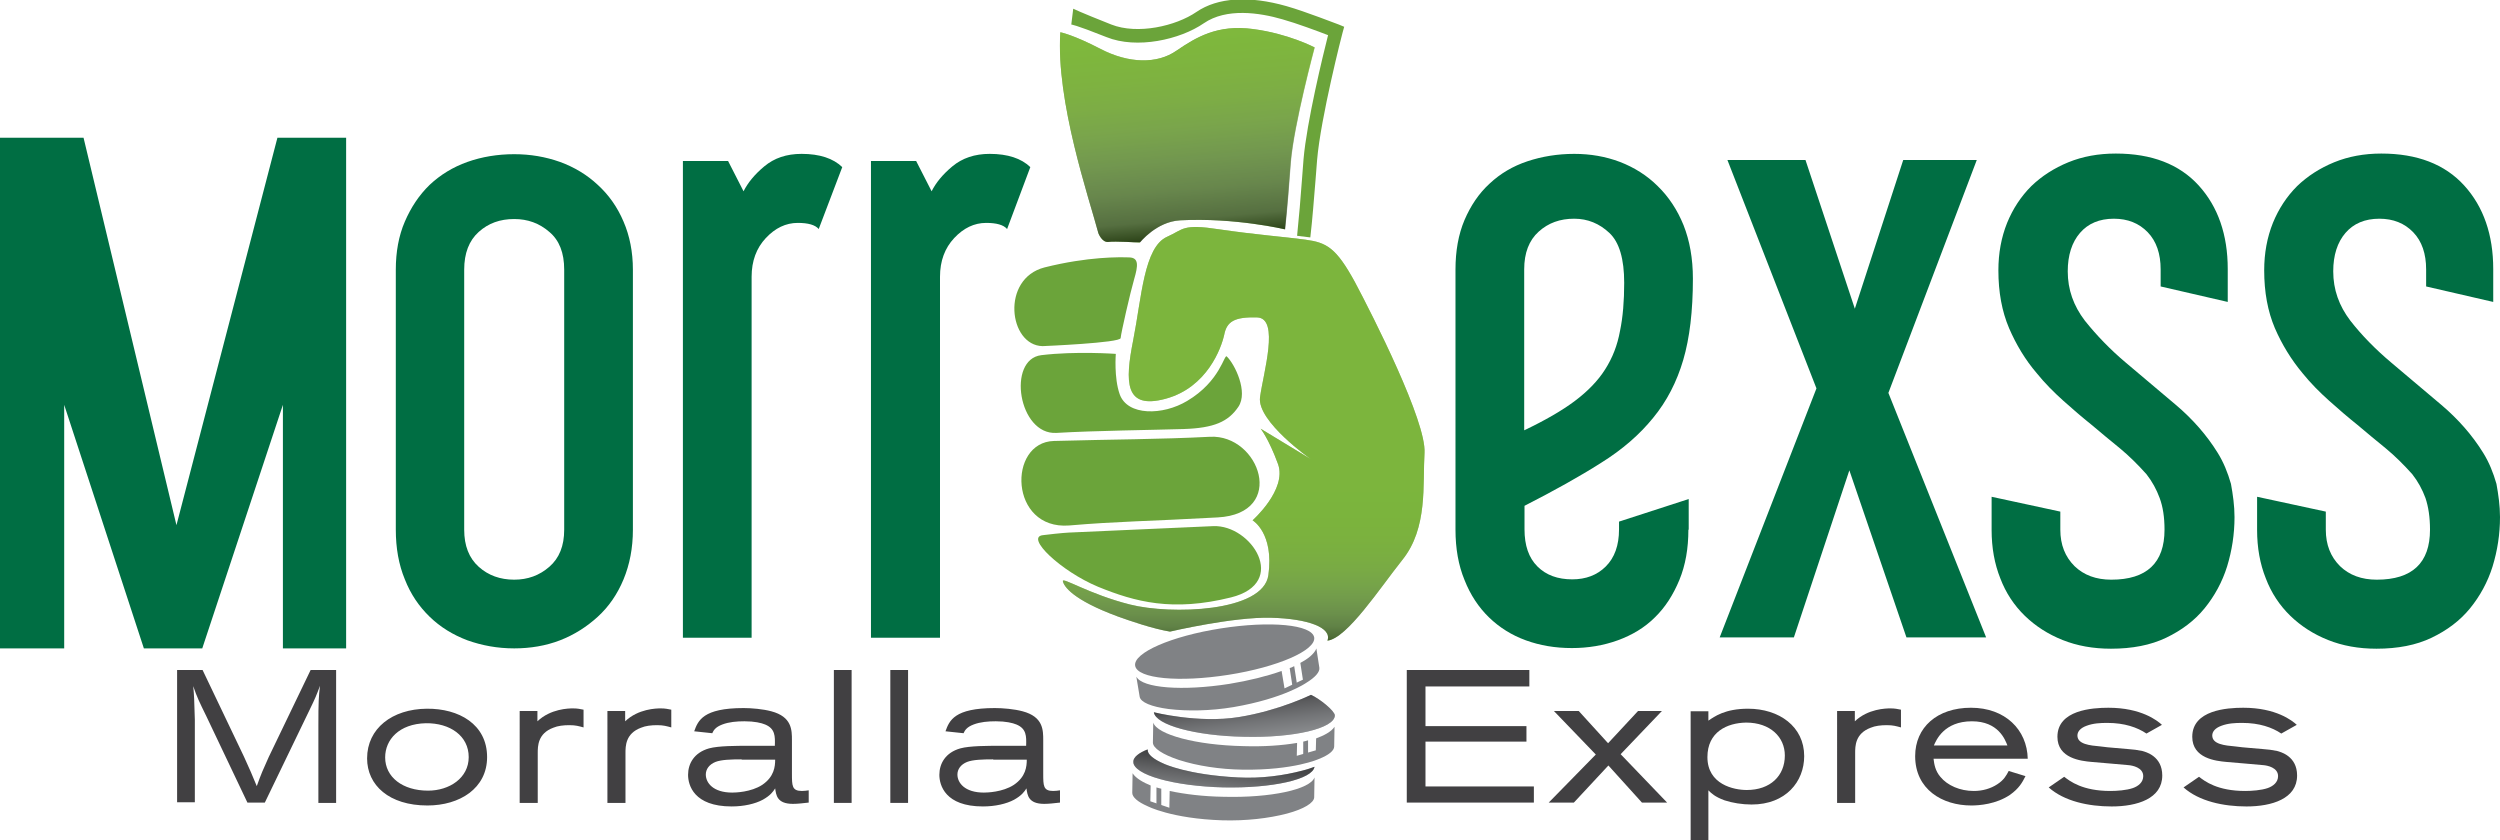 <?xml version="1.0" encoding="utf-8"?>
<!-- Generator: Adobe Illustrator 25.4.1, SVG Export Plug-In . SVG Version: 6.00 Build 0)  -->
<svg version="1.1" id="Capa_1" xmlns="http://www.w3.org/2000/svg" xmlns:xlink="http://www.w3.org/1999/xlink" x="0px" y="0px"
	 viewBox="0 0 775 260.3" style="enable-background:new 0 0 775 260.3;" xml:space="preserve">
<style type="text/css">
	.st0{clip-path:url(#SVGID_00000069395143477047434900000000620220954179083407_);fill:#006E43;}
	.st1{clip-path:url(#SVGID_00000069395143477047434900000000620220954179083407_);}
	.st2{clip-path:url(#SVGID_00000097478010965824625040000012511522452391571075_);fill:#006E43;}
	.st3{clip-path:url(#SVGID_00000097478010965824625040000012511522452391571075_);fill:#414042;}
	.st4{clip-path:url(#SVGID_00000097478010965824625040000012511522452391571075_);fill:#6BA43A;}
	.st5{filter:url(#Adobe_OpacityMaskFilter);}
	.st6{clip-path:url(#SVGID_00000097478010965824625040000012511522452391571075_);}
	.st7{enable-background:new    ;}
	.st8{clip-path:url(#SVGID_00000033336568599039238210000014528260850574786711_);}
	.st9{filter:url(#Adobe_OpacityMaskFilter_00000073705404527589552790000013568006646189294002_);}
	
		.st10{clip-path:url(#SVGID_00000083089250921326300230000010272825539777442481_);mask:url(#SVGID_00000010288305743742905930000010883890565642264228_);fill:url(#SVGID_00000090277926871794591240000005824272555156241320_);}
	.st11{opacity:0.5;clip-path:url(#SVGID_00000097478010965824625040000012511522452391571075_);}
	.st12{clip-path:url(#SVGID_00000010303731588166175590000002998857297315574413_);}
	
		.st13{clip-path:url(#SVGID_00000034086558816139125890000004243772891000734624_);fill:url(#SVGID_00000056407752832122680470000016720606822513880218_);}
	.st14{clip-path:url(#SVGID_00000097478010965824625040000012511522452391571075_);fill:#808285;}
	.st15{filter:url(#Adobe_OpacityMaskFilter_00000159448427799757193300000015173110805269866175_);}
	.st16{clip-path:url(#SVGID_00000127750629752879499710000003919757252779629498_);}
	.st17{filter:url(#Adobe_OpacityMaskFilter_00000158019922979326414770000015945134282266408085_);}
	
		.st18{clip-path:url(#SVGID_00000003105374608369215000000008177032555287648172_);mask:url(#SVGID_00000115510889508203860130000005444251525469172655_);fill:url(#SVGID_00000170979521773326352400000003006612331681715107_);}
	.st19{clip-path:url(#SVGID_00000088831702964404816880000004057786100009709488_);}
	
		.st20{clip-path:url(#SVGID_00000142875207767238575260000002059454798062193284_);fill:url(#SVGID_00000169557322908733687600000004857320852657522110_);}
	.st21{filter:url(#Adobe_OpacityMaskFilter_00000128468091912160717710000005788566634584602757_);}
	.st22{clip-path:url(#SVGID_00000158016845124830116330000015192926382259406519_);}
	.st23{filter:url(#Adobe_OpacityMaskFilter_00000013195331393502778580000006198764365145605041_);}
	
		.st24{clip-path:url(#SVGID_00000145017140395255729520000005893616202896280211_);mask:url(#SVGID_00000089565370102360037420000003874272214226106521_);fill:url(#SVGID_00000121957535397971047670000011400605893199314351_);}
	.st25{clip-path:url(#SVGID_00000036973516748901202280000015128549145532661917_);}
	
		.st26{clip-path:url(#SVGID_00000111162328396021445900000011792320305883840652_);fill:url(#SVGID_00000064329222045409913830000005803617349701494694_);}
	.st27{opacity:0.6;clip-path:url(#SVGID_00000097478010965824625040000012511522452391571075_);}
	.st28{filter:url(#Adobe_OpacityMaskFilter_00000132072577380107994700000005786034715616200865_);}
	.st29{clip-path:url(#SVGID_00000008144580519918291440000007168194906569073064_);}
	.st30{clip-path:url(#SVGID_00000105398544827514137830000001997910642142676905_);}
	.st31{filter:url(#Adobe_OpacityMaskFilter_00000086685728937734863780000010101820043444535440_);}
	
		.st32{clip-path:url(#SVGID_00000170968116284259761790000017485383588896391856_);mask:url(#SVGID_00000098210351701107783740000001005899300691480974_);fill:url(#SVGID_00000041266890490063622520000013149011505605251515_);}
	.st33{clip-path:url(#SVGID_00000135671312146184506010000002747970198234916518_);}
	
		.st34{clip-path:url(#SVGID_00000002384075489293139290000009964033228768492457_);fill:url(#SVGID_00000158027915446535238010000005914664479762428080_);}
</style>
<g>
	<defs>
		<rect id="SVGID_1_" width="775" height="260.3"/>
	</defs>
	<clipPath id="SVGID_00000182507306222179104060000008094502593985043126_">
		<use xlink:href="#SVGID_1_"  style="overflow:visible;"/>
	</clipPath>
	<polygon style="clip-path:url(#SVGID_00000182507306222179104060000008094502593985043126_);fill:#006E43;" points="86,42.7 
		54.7,162.8 25.9,42.7 0,42.7 0,201 19.9,201 19.9,125.5 44.6,201 62.7,201 87.7,125.5 87.7,201 107.3,201 107.3,42.7 	"/>
	<g style="clip-path:url(#SVGID_00000182507306222179104060000008094502593985043126_);">
		<defs>
			<rect id="SVGID_00000114044259388279279540000000301557088539657404_" width="775" height="260.3"/>
		</defs>
		<clipPath id="SVGID_00000143597027236390199260000017311920003947900056_">
			<use xlink:href="#SVGID_00000114044259388279279540000000301557088539657404_"  style="overflow:visible;"/>
		</clipPath>
		<path style="clip-path:url(#SVGID_00000143597027236390199260000017311920003947900056_);fill:#006E43;" d="M196.2,164.2
			c0,5.7-1,10.8-2.9,15.4c-1.9,4.6-4.6,8.5-8,11.6c-3.4,3.1-7.3,5.6-11.7,7.3c-4.4,1.7-9.2,2.5-14.2,2.5c-5.2,0-10-0.9-14.5-2.5
			c-4.5-1.7-8.4-4.1-11.7-7.3c-3.3-3.2-5.9-7-7.7-11.6c-1.9-4.6-2.8-9.7-2.8-15.4V83.6c0-5.5,0.9-10.5,2.8-14.9
			c1.9-4.4,4.4-8.2,7.7-11.4c3.3-3.1,7.2-5.5,11.7-7.1c4.5-1.6,9.4-2.4,14.5-2.4c5,0,9.7,0.8,14.2,2.4c4.4,1.6,8.4,4,11.7,7.1
			c3.4,3.1,6.1,6.9,8,11.4c1.9,4.4,2.9,9.4,2.9,14.9V164.2z M174.9,83.6c0-5.2-1.5-9.1-4.6-11.7c-3.1-2.7-6.7-4-10.9-4
			c-4.4,0-8,1.3-11,4c-3,2.7-4.5,6.6-4.5,11.7v80.6c0,5,1.5,8.8,4.5,11.5c3,2.7,6.7,4,11,4c4.2,0,7.8-1.3,10.9-4
			c3.1-2.7,4.6-6.5,4.6-11.5V83.6z"/>
		<path style="clip-path:url(#SVGID_00000143597027236390199260000017311920003947900056_);fill:#006E43;" d="M248.5,47.7
			c5.6,0,9.8,1.4,12.6,4.1L253.8,71c-1.1-1.3-3.3-1.9-6.5-1.9c-3.7,0-7,1.6-9.9,4.7c-2.9,3.1-4.4,7.1-4.4,12v111.9h-21.3V49.9h14
			l4.8,9.4c1.3-2.6,3.4-5.2,6.4-7.7C240,49,243.8,47.7,248.5,47.7"/>
		<path style="clip-path:url(#SVGID_00000143597027236390199260000017311920003947900056_);fill:#006E43;" d="M306.8,47.7
			c5.6,0,9.8,1.4,12.6,4.1L312.2,71c-1.1-1.3-3.3-1.9-6.5-1.9c-3.7,0-7,1.6-9.9,4.7c-2.9,3.1-4.4,7.1-4.4,12v111.9H270V49.9h14
			l4.8,9.4c1.3-2.6,3.4-5.2,6.4-7.7C298.3,49,302.2,47.7,306.8,47.7"/>
		<path style="clip-path:url(#SVGID_00000143597027236390199260000017311920003947900056_);fill:#006E43;" d="M523.4,164.2
			c0,5.8-0.9,11-2.8,15.6c-1.9,4.6-4.4,8.5-7.6,11.6c-3.2,3.2-7.1,5.5-11.5,7.1c-4.4,1.6-9.2,2.4-14.2,2.4c-5.2,0-9.9-0.8-14.3-2.4
			c-4.4-1.6-8.2-4-11.4-7.1c-3.2-3.1-5.8-7-7.6-11.6c-1.9-4.6-2.8-9.8-2.8-15.6V83.6c0-5.8,0.9-10.9,2.8-15.4
			c1.9-4.4,4.4-8.2,7.8-11.3c3.3-3.1,7.2-5.4,11.7-6.9c4.5-1.5,9.4-2.3,14.5-2.3c5,0,9.7,0.8,14.2,2.5c4.4,1.7,8.4,4.2,11.7,7.5
			c3.4,3.3,6.1,7.4,8,12.1c1.9,4.8,2.9,10.3,2.9,16.6c0,10-1,18.4-3,25.2c-2,6.8-5.1,12.8-9.3,17.9c-4.2,5.2-9.6,9.9-16.2,14
			c-6.6,4.2-14.5,8.6-23.7,13.3v7.3c0,5,1.3,8.8,4,11.5c2.7,2.7,6.3,4,10.8,4c4.2,0,7.7-1.3,10.4-4c2.7-2.7,4.1-6.5,4.1-11.5v-2.4
			l21.6-7V164.2z M503.5,87.7c0-7.4-1.5-12.6-4.6-15.5c-3.1-2.9-6.7-4.4-10.9-4.4c-4.4,0-8,1.3-11,4c-3,2.7-4.5,6.6-4.5,11.7v49.9
			c6.5-3.1,11.7-6.1,15.7-9.1c4-3,7.2-6.3,9.4-9.8c2.3-3.6,3.8-7.5,4.6-11.9C503.1,98.3,503.5,93.3,503.5,87.7"/>
		<polygon style="clip-path:url(#SVGID_00000143597027236390199260000017311920003947900056_);fill:#006E43;" points="615.7,197.6 
			591,197.6 573.3,145.8 556.1,197.6 533.1,197.6 563.1,120.4 535.5,49.6 559.7,49.6 575,95.7 590,49.6 612.8,49.6 585.4,121.8 		
			"/>
		<path style="clip-path:url(#SVGID_00000143597027236390199260000017311920003947900056_);fill:#006E43;" d="M692.7,160.3
			c0,5.3-0.8,10.4-2.3,15.3c-1.5,4.8-3.9,9.2-7,13c-3.1,3.8-7.1,6.8-11.9,9.1c-4.8,2.3-10.5,3.4-17.1,3.4c-5.5,0-10.5-0.9-15-2.7
			c-4.5-1.8-8.4-4.3-11.7-7.5c-3.3-3.2-5.9-7.1-7.6-11.6c-1.8-4.5-2.7-9.5-2.7-15V154l21.3,4.6v5.6c0,4.7,1.5,8.4,4.4,11.3
			c2.9,2.8,6.7,4.2,11.4,4.2c11,0,16.5-5.2,16.5-15.5c0-3.9-0.5-7.1-1.5-9.8c-1-2.7-2.3-5.1-4.1-7.4c-2.6-2.9-5.3-5.6-8.2-8
			c-2.9-2.4-5.9-4.8-8.8-7.3c-3-2.4-5.9-4.9-8.8-7.5c-2.9-2.6-5.7-5.4-8.2-8.5c-3.6-4.2-6.4-8.9-8.6-14c-2.2-5.2-3.3-11.1-3.3-17.9
			c0-5.3,0.9-10.2,2.7-14.7c1.8-4.4,4.3-8.2,7.5-11.4c3.2-3.1,7.1-5.6,11.5-7.4c4.4-1.8,9.3-2.7,14.7-2.7c11.1,0,19.7,3.3,25.7,9.9
			c6,6.6,9,15.3,9,25.9v10.2l-20.8-4.8v-5.3c0-4.8-1.3-8.7-4-11.5c-2.7-2.8-6.2-4.2-10.5-4.2c-4.5,0-8,1.5-10.5,4.4
			c-2.5,2.9-3.8,6.9-3.8,11.9c0,5.7,1.8,10.7,5.3,15.3c3.6,4.5,7.8,8.9,12.8,13.1c5,4.2,10.1,8.5,15.4,13c5.2,4.4,9.6,9.4,13,14.9
			c1.8,2.9,3.1,6.1,4.1,9.6C692.2,153.3,692.7,156.8,692.7,160.3"/>
		<path style="clip-path:url(#SVGID_00000143597027236390199260000017311920003947900056_);fill:#006E43;" d="M775,160.3
			c0,5.3-0.8,10.4-2.3,15.3c-1.5,4.8-3.9,9.2-7,13c-3.1,3.8-7.1,6.8-11.9,9.1c-4.8,2.3-10.5,3.4-17.1,3.4c-5.5,0-10.5-0.9-15-2.7
			c-4.5-1.8-8.4-4.3-11.7-7.5c-3.3-3.2-5.9-7.1-7.6-11.6c-1.8-4.5-2.7-9.5-2.7-15V154l21.3,4.6v5.6c0,4.7,1.5,8.4,4.4,11.3
			c2.9,2.8,6.7,4.2,11.4,4.2c11,0,16.5-5.2,16.5-15.5c0-3.9-0.5-7.1-1.4-9.8c-1-2.7-2.3-5.1-4.1-7.4c-2.6-2.9-5.3-5.6-8.2-8
			c-2.9-2.4-5.9-4.8-8.8-7.3c-3-2.4-5.9-4.9-8.8-7.5c-2.9-2.6-5.7-5.4-8.2-8.5c-3.5-4.2-6.4-8.9-8.6-14c-2.2-5.2-3.3-11.1-3.3-17.9
			c0-5.3,0.9-10.2,2.7-14.7c1.8-4.4,4.3-8.2,7.5-11.4c3.2-3.1,7.1-5.6,11.5-7.4c4.4-1.8,9.3-2.7,14.6-2.7c11.1,0,19.7,3.3,25.7,9.9
			c6,6.6,9,15.3,9,25.9v10.2l-20.8-4.8v-5.3c0-4.8-1.3-8.7-4-11.5c-2.7-2.8-6.2-4.2-10.5-4.2c-4.5,0-8,1.5-10.5,4.4
			c-2.5,2.9-3.8,6.9-3.8,11.9c0,5.7,1.8,10.7,5.3,15.3c3.5,4.5,7.8,8.9,12.8,13.1c5,4.2,10.1,8.5,15.4,13c5.2,4.4,9.6,9.4,13,14.9
			c1.8,2.9,3.1,6.1,4.1,9.6C774.5,153.3,775,156.8,775,160.3"/>
		<path style="clip-path:url(#SVGID_00000143597027236390199260000017311920003947900056_);fill:#414042;" d="M54.8,207.7h8
			l12.8,26.8c2,4.4,2.4,5.3,4,9.2c1.4-3.9,1.9-5,3.7-9l13-27h7.9v41.2h-5.5v-23.7c0-7.9,0.1-9.2,0.5-12.6c-1.2,3.2-1.5,3.9-3.1,7.2
			l-14,29h-5.4L64,222.1c-2.3-4.7-2.9-5.9-4.1-9.4c0.3,3.1,0.3,4,0.5,10.4v25.6h-5.5V207.7z"/>
		<path style="clip-path:url(#SVGID_00000143597027236390199260000017311920003947900056_);fill:#414042;" d="M132.3,219.7
			c9.9-0.1,18.7,4.8,18.7,15c0,9.7-8.5,15-18.5,15c-11.9,0-18.7-6.3-18.7-14.6C113.8,225.8,121.6,219.8,132.3,219.7L132.3,219.7z
			 M119.4,234.8c0,6.1,5.4,10.3,13.3,10.3c6.6,0,12.6-3.9,12.6-10.4c0-6.6-5.8-10.6-13.3-10.5C123.7,224.4,119.4,229.3,119.4,234.8"
			/>
		<path style="clip-path:url(#SVGID_00000143597027236390199260000017311920003947900056_);fill:#414042;" d="M161.1,220.4h5.5v3.2
			c4.1-3.9,9.7-4,11-4c1.5,0,2.2,0.2,3.3,0.4v5.5c-1.5-0.4-2.4-0.7-4.4-0.7c-1.8,0-3.6,0.2-5,0.8c-4.8,1.8-4.8,5.7-4.8,7.9v15.4
			h-5.6V220.4z"/>
		<path style="clip-path:url(#SVGID_00000143597027236390199260000017311920003947900056_);fill:#414042;" d="M188.3,220.4h5.5v3.2
			c4.1-3.9,9.7-4,11-4c1.5,0,2.2,0.2,3.3,0.4v5.5c-1.5-0.4-2.4-0.7-4.4-0.7c-1.8,0-3.6,0.2-5,0.8c-4.8,1.8-4.8,5.7-4.8,7.9v15.4
			h-5.6V220.4z"/>
		<path style="clip-path:url(#SVGID_00000143597027236390199260000017311920003947900056_);fill:#414042;" d="M215.2,226.7
			c1.2-3.3,2.7-7.2,15.3-7.2c2.5,0,6,0.3,8.6,1c6.4,1.7,6.4,5.8,6.4,9v10.3c0,3.8,0,5.4,3.1,5.4c0.7,0,1.4-0.1,2.1-0.2v3.8
			c-1.8,0.2-3.4,0.4-4.9,0.4c-5,0-5.2-2.8-5.5-4.8c-0.7,1.1-1.5,2.2-3.8,3.5c-2.4,1.3-5.9,2.1-9.7,2.1c-11.7,0-13.5-6.6-13.5-9.8
			c0-3.5,1.9-6.9,6.5-8.2c2.9-0.8,8.5-0.8,12.4-0.8h8c0.1-3,0.1-5.3-3-6.6c-1.2-0.5-3.3-1-6.4-1c-2.4,0-4.8,0.2-6.9,1
			c-2.1,0.8-2.7,1.8-3.1,2.7L215.2,226.7z M229.9,235.4c-3.3,0-6.3,0.1-8.1,0.8c-2,0.8-3,2.3-3,3.9c0,2.6,2.3,5.6,8.2,5.6
			c0.9,0,5.8-0.1,9.3-2.4c3.7-2.5,4-5.7,4-7.8H229.9z"/>
		
			<rect x="258.5" y="207.7" style="clip-path:url(#SVGID_00000143597027236390199260000017311920003947900056_);fill:#414042;" width="5.5" height="41.2"/>
		
			<rect x="276" y="207.7" style="clip-path:url(#SVGID_00000143597027236390199260000017311920003947900056_);fill:#414042;" width="5.5" height="41.2"/>
		<path style="clip-path:url(#SVGID_00000143597027236390199260000017311920003947900056_);fill:#414042;" d="M293.1,226.7
			c1.2-3.3,2.7-7.2,15.3-7.2c2.5,0,6,0.3,8.6,1c6.4,1.7,6.4,5.8,6.4,9v10.3c0,3.8,0,5.4,3.1,5.4c0.7,0,1.4-0.1,2.1-0.2v3.8
			c-1.8,0.2-3.4,0.4-4.9,0.4c-5,0-5.2-2.8-5.5-4.8c-0.7,1.1-1.5,2.2-3.8,3.5c-2.4,1.3-5.9,2.1-9.7,2.1c-11.7,0-13.5-6.6-13.5-9.8
			c0-3.5,1.9-6.9,6.5-8.2c2.9-0.8,8.5-0.8,12.4-0.8h8c0.1-3,0.1-5.3-3-6.6c-1.2-0.5-3.3-1-6.4-1c-2.4,0-4.8,0.2-6.9,1
			c-2.1,0.8-2.7,1.8-3.1,2.7L293.1,226.7z M307.9,235.4c-3.3,0-6.3,0.1-8.1,0.8c-2,0.8-3,2.3-3,3.9c0,2.6,2.3,5.6,8.2,5.6
			c0.9,0,5.8-0.1,9.3-2.4c3.7-2.5,4-5.7,4-7.8H307.9z"/>
		<polygon style="clip-path:url(#SVGID_00000143597027236390199260000017311920003947900056_);fill:#414042;" points="436.1,207.7 
			474.1,207.7 474.1,212.8 441.9,212.8 441.9,225.1 473.2,225.1 473.2,229.9 441.9,229.9 441.9,243.8 475.5,243.8 475.5,248.8 
			436.1,248.8 		"/>
		<polygon style="clip-path:url(#SVGID_00000143597027236390199260000017311920003947900056_);fill:#414042;" points="481.7,220.4 
			489.4,220.4 498.5,230.4 507.8,220.4 515.2,220.4 502.4,233.8 516.8,248.8 509,248.8 498.6,237.3 487.9,248.8 480.1,248.8 
			494.7,233.9 		"/>
		<path style="clip-path:url(#SVGID_00000143597027236390199260000017311920003947900056_);fill:#414042;" d="M529.6,223.4
			c1.9-1.3,5.2-3.7,12.3-3.7c9.6,0,17.4,5.5,17.4,14.7c0,7.9-5.7,15-16.3,15c-2.9,0-6-0.5-8.4-1.3c-3-1.1-4.1-2.2-5-3.1v15.4h-5.5
			v-39.9h5.5V223.4z M529.3,234.7c0,8.5,8.2,10.2,12.2,10.2c7.3,0,11.8-4.4,11.8-10.7c0-5.7-4.5-10.2-12-10.2
			C535.4,224.1,529.3,226.9,529.3,234.7"/>
		<path style="clip-path:url(#SVGID_00000143597027236390199260000017311920003947900056_);fill:#414042;" d="M569.5,220.4h5.5v3.2
			c4.1-3.9,9.7-4,11-4c1.5,0,2.2,0.2,3.3,0.4v5.5c-1.5-0.4-2.4-0.7-4.4-0.7c-1.8,0-3.6,0.2-5,0.8c-4.8,1.8-4.8,5.7-4.8,7.9v15.4
			h-5.6V220.4z"/>
		<path style="clip-path:url(#SVGID_00000143597027236390199260000017311920003947900056_);fill:#414042;" d="M627.9,240.6
			c-1,2-2,3.8-4.8,5.8c-4.3,2.9-9.5,3.3-12,3.3c-9,0-17.4-5-17.4-15.3c0-8.9,6.8-15,17.3-15c10.6,0,17.4,6.8,17.6,15.8h-29.2
			c0.2,1.7,0.5,3.7,2.1,5.6c2.2,2.7,6.1,4.4,10.4,4.4c2.6,0,5.2-0.7,7.3-2.1c2-1.3,2.7-2.6,3.5-4.1L627.9,240.6z M622.3,231.1
			c-0.7-1.8-2.8-7.5-11-7.5c-8.7,0-11.1,5.9-11.8,7.5H622.3z"/>
		<path style="clip-path:url(#SVGID_00000143597027236390199260000017311920003947900056_);fill:#414042;" d="M639.9,240.8
			c1.8,1.4,5.7,4.4,14.3,4.4c2,0,5-0.2,7-0.9c1.7-0.6,3.2-1.8,3.2-3.7c0-2.7-3.4-3.3-4.5-3.4c-1.6-0.2-9.7-0.8-11.5-1
			c-3.3-0.3-10.6-1.1-10.6-7.8c0-8.3,10.8-9,15.8-9c10.2,0,15.2,4,16.6,5.3l-4.8,2.7c-2.8-1.9-6.8-3.3-12.1-3.3
			c-2.2,0-4.4,0.1-6.5,0.9c-1.9,0.7-2.8,1.8-2.8,3c0,2.7,3.8,3.1,7.2,3.4c2.8,0.4,5.6,0.5,8.4,0.8c1.6,0.1,3.1,0.3,4.5,0.6
			c1.1,0.3,6.2,1.6,6.2,7.6c0,7.2-7.8,9.6-15.7,9.6c-7.1,0-14.7-1.6-19.5-5.9L639.9,240.8z"/>
		<path style="clip-path:url(#SVGID_00000143597027236390199260000017311920003947900056_);fill:#414042;" d="M681.7,240.8
			c1.8,1.4,5.7,4.4,14.3,4.4c2,0,5-0.2,7-0.9c1.7-0.6,3.2-1.8,3.2-3.7c0-2.7-3.4-3.3-4.5-3.4c-1.6-0.2-9.7-0.8-11.5-1
			c-3.3-0.3-10.6-1.1-10.6-7.8c0-8.3,10.8-9,15.8-9c10.2,0,15.2,4,16.6,5.3l-4.8,2.7c-2.8-1.9-6.8-3.3-12.1-3.3
			c-2.2,0-4.4,0.1-6.5,0.9c-1.9,0.7-2.8,1.8-2.8,3c0,2.7,3.8,3.1,7.2,3.4c2.8,0.4,5.6,0.5,8.4,0.8c1.6,0.1,3.1,0.3,4.5,0.6
			c1.1,0.3,6.2,1.6,6.2,7.6c0,7.2-7.8,9.6-15.7,9.6c-7.1,0-14.7-1.6-19.5-5.9L681.7,240.8z"/>
		<path style="clip-path:url(#SVGID_00000143597027236390199260000017311920003947900056_);fill:#6BA43A;" d="M411.5,198.6
			c6.1-0.7,16.2-16.2,23.2-25c8-9.9,6.3-23.5,6.9-33.2c0.6-9.7-15.9-42.3-21.6-53c-5.8-10.6-8.7-12.2-15.3-13.1
			c-6.6-0.9-15.1-1.5-26.7-3.2c-11.6-1.8-11,0-16.2,2.3c-7.2,3.2-7.9,18.9-10.5,32c-2.6,13.1-2.7,21.7,10.1,18.2
			c12.8-3.5,17.2-15.7,18.1-19.8c0.8-4.1,3.1-5.6,10.2-5.4c7.1,0.2,1.9,17.3,0.9,24.8c-0.9,7.5,15.7,19.1,15.7,19.1l-15.5-9.4
			c0,0,2.5,3.1,5.4,11c2.8,7.9-7.9,17.4-7.9,17.4s6.7,3.9,4.9,17c-1.6,11.5-30.3,12.3-42.9,9.1c-12.7-3.2-21.2-8.7-20.8-7.2
			c0.3,1.5,2.9,5.7,17,10.9c3.9,1.4,10.8,3.8,16.2,4.7c0,0,19.5-4.6,31.3-4.3C405.6,191.8,413,194.6,411.5,198.6"/>
		<defs>
			<filter id="Adobe_OpacityMaskFilter" filterUnits="userSpaceOnUse" x="329.1" y="69.4" width="113.6" height="129.3">
				<feFlood  style="flood-color:white;flood-opacity:1" result="back"/>
				<feBlend  in="SourceGraphic" in2="back" mode="normal"/>
			</filter>
		</defs>
		
			<mask maskUnits="userSpaceOnUse" x="329.1" y="69.4" width="113.6" height="129.3" id="SVGID_00000051366972658815274050000011503226606508313987_">
			<g class="st5">
				<g>
					<defs>
						<rect id="SVGID_00000080926383067185581360000014752651090686541719_" x="329.4" y="70.4" width="112.2" height="128.3"/>
					</defs>
					
						<clipPath id="SVGID_00000072995544685006513580000010762397568808454550_" style="clip-path:url(#SVGID_00000143597027236390199260000017311920003947900056_);">
						<use xlink:href="#SVGID_00000080926383067185581360000014752651090686541719_"  style="overflow:visible;"/>
					</clipPath>
					<g class="st7">
						<g>
							<defs>
								<path id="SVGID_00000158715767183189166180000013987857165199637392_" d="M411.5,198.6c6.1-0.7,16.2-16.2,23.2-25
									c8-9.9,6.3-23.5,6.9-33.2c0.6-9.7-15.9-42.3-21.6-53c-5.8-10.6-8.7-12.2-15.3-13.1c-6.6-0.9-15.1-1.5-26.7-3.2
									c-11.6-1.8-11,0-16.2,2.2c-7.2,3.2-7.9,18.9-10.5,32c-2.6,13.1-2.7,21.7,10.1,18.2c12.8-3.5,17.2-15.7,18.1-19.8
									c0.8-4.1,3.1-5.6,10.2-5.4c7.1,0.2,1.9,17.3,0.9,24.8c-0.9,7.5,15.7,19.1,15.7,19.1l-15.5-9.4c0,0,2.6,3.1,5.4,11
									c2.8,7.9-7.9,17.4-7.9,17.4s6.7,3.9,4.9,17c-1.6,11.5-30.3,12.3-42.9,9.1c-12.7-3.2-21.2-8.7-20.8-7.2
									c0.3,1.5,2.9,5.7,17,10.9c3.9,1.4,10.8,3.8,16.2,4.7c0,0,19.5-4.6,31.3-4.3C405.6,191.8,413,194.6,411.5,198.6"/>
							</defs>
							
								<clipPath id="SVGID_00000181802777807463097920000017140778370942090406_" style="clip-path:url(#SVGID_00000072995544685006513580000010762397568808454550_);">
								<use xlink:href="#SVGID_00000158715767183189166180000013987857165199637392_"  style="overflow:visible;"/>
							</clipPath>
							<defs>
								
									<filter id="Adobe_OpacityMaskFilter_00000079476944546345493260000007400476372525916841_" filterUnits="userSpaceOnUse" x="329.1" y="69.4" width="113.6" height="129.3">
									<feFlood  style="flood-color:white;flood-opacity:1" result="back"/>
									<feBlend  in="SourceGraphic" in2="back" mode="normal"/>
								</filter>
							</defs>
							
								<mask maskUnits="userSpaceOnUse" x="329.1" y="69.4" width="113.6" height="129.3" id="SVGID_00000051366972658815274050000011503226606508313987_">
								<g style="filter:url(#Adobe_OpacityMaskFilter_00000079476944546345493260000007400476372525916841_);">
									<g class="st7">
									</g>
								</g>
							</mask>
							
								<linearGradient id="SVGID_00000152254446821448693030000000042468781989061029_" gradientUnits="userSpaceOnUse" x1="0" y1="260.268" x2="1" y2="260.268" gradientTransform="matrix(0 128.251 128.251 0 -32993.656 70.396)">
								<stop  offset="0" style="stop-color:#000000"/>
								<stop  offset="0.593" style="stop-color:#000000"/>
								<stop  offset="0.685" style="stop-color:#0B0A0B"/>
								<stop  offset="0.74" style="stop-color:#242425"/>
								<stop  offset="0.786" style="stop-color:#404042"/>
								<stop  offset="0.827" style="stop-color:#535456"/>
								<stop  offset="0.864" style="stop-color:#6A6B6D"/>
								<stop  offset="0.898" style="stop-color:#828487"/>
								<stop  offset="0.931" style="stop-color:#9FA1A4"/>
								<stop  offset="0.962" style="stop-color:#C4C5C8"/>
								<stop  offset="0.991" style="stop-color:#EDEDEE"/>
								<stop  offset="1" style="stop-color:#FFFFFF"/>
							</linearGradient>
							
								<rect x="329.1" y="69.4" style="clip-path:url(#SVGID_00000181802777807463097920000017140778370942090406_);mask:url(#SVGID_00000051366972658815274050000011503226606508313987_);fill:url(#SVGID_00000152254446821448693030000000042468781989061029_);" width="113.6" height="129.3"/>
						</g>
					</g>
				</g>
			</g>
		</mask>
		<g style="opacity:0.5;clip-path:url(#SVGID_00000143597027236390199260000017311920003947900056_);">
			<g>
				<defs>
					<rect id="SVGID_00000090267821979503307310000007026560952101205168_" x="329.4" y="70.4" width="112.2" height="128.3"/>
				</defs>
				<clipPath id="SVGID_00000022547550024660455350000009092723464008397739_">
					<use xlink:href="#SVGID_00000090267821979503307310000007026560952101205168_"  style="overflow:visible;"/>
				</clipPath>
				<g style="clip-path:url(#SVGID_00000022547550024660455350000009092723464008397739_);">
					<defs>
						<path id="SVGID_00000173868314064836332410000001157585547362557335_" d="M411.5,198.6c6.1-0.7,16.2-16.2,23.2-25
							c8-9.9,6.3-23.5,6.9-33.2c0.6-9.7-15.9-42.3-21.6-53c-5.8-10.6-8.7-12.2-15.3-13.1c-6.6-0.9-15.1-1.5-26.7-3.2
							c-11.6-1.8-11,0-16.2,2.3c-7.2,3.2-7.9,18.9-10.5,32c-2.6,13.1-2.7,21.7,10.1,18.2c12.8-3.5,17.2-15.7,18.1-19.8
							c0.8-4.1,3.1-5.6,10.2-5.4c7.1,0.2,1.9,17.3,0.9,24.8c-0.9,7.5,15.7,19.1,15.7,19.1l-15.5-9.4c0,0,2.6,3.1,5.4,11
							c2.8,7.9-7.9,17.4-7.9,17.4s6.7,3.9,4.9,17c-1.6,11.5-30.3,12.3-42.9,9.1c-12.7-3.2-21.2-8.7-20.8-7.2
							c0.3,1.5,2.9,5.7,17,10.9c3.9,1.4,10.8,3.8,16.2,4.7c0,0,19.5-4.6,31.3-4.3C405.6,191.8,413,194.6,411.5,198.6"/>
					</defs>
					<clipPath id="SVGID_00000115498904440732823110000008451018066003711881_">
						<use xlink:href="#SVGID_00000173868314064836332410000001157585547362557335_"  style="overflow:visible;"/>
					</clipPath>
					
						<linearGradient id="SVGID_00000095322983360817483710000009028264386048667830_" gradientUnits="userSpaceOnUse" x1="0" y1="260.268" x2="1" y2="260.268" gradientTransform="matrix(0 128.251 128.251 0 -32993.656 70.396)">
						<stop  offset="0" style="stop-color:#8DC63F"/>
						<stop  offset="0.593" style="stop-color:#8DC63F"/>
						<stop  offset="0.685" style="stop-color:#8CC43F"/>
						<stop  offset="0.74" style="stop-color:#8BBF41"/>
						<stop  offset="0.786" style="stop-color:#8AB947"/>
						<stop  offset="0.827" style="stop-color:#87AF4F"/>
						<stop  offset="0.864" style="stop-color:#81A258"/>
						<stop  offset="0.898" style="stop-color:#78905C"/>
						<stop  offset="0.931" style="stop-color:#6B7B5B"/>
						<stop  offset="0.962" style="stop-color:#576052"/>
						<stop  offset="0.991" style="stop-color:#303230"/>
						<stop  offset="1" style="stop-color:#000000"/>
					</linearGradient>
					
						<rect x="329.1" y="69.4" style="clip-path:url(#SVGID_00000115498904440732823110000008451018066003711881_);fill:url(#SVGID_00000095322983360817483710000009028264386048667830_);" width="113.6" height="129.3"/>
				</g>
			</g>
		</g>
		<path style="clip-path:url(#SVGID_00000143597027236390199260000017311920003947900056_);fill:#6BA43A;" d="M323.2,107.3
			c-10.5-0.2-13-20.9,0.6-24.4c13.6-3.4,23.3-3.2,26.3-3.1c3,0.1,2.7,2.6,1.5,6.7c-1.2,4.1-4.1,16.8-4.2,18.3
			C347.4,106.3,323.2,107.3,323.2,107.3"/>
		<path style="clip-path:url(#SVGID_00000143597027236390199260000017311920003947900056_);fill:#6BA43A;" d="M380.3,110.5
			c2.5,2.4,6.7,11,3.6,15.6c-3.1,4.6-7.5,6.6-17,6.9c-9.6,0.3-27.6,0.5-39.4,1.2c-11.8,0.7-15.4-22.8-4.7-24.1
			c10.7-1.3,23.1-0.4,23.1-0.4s-0.6,7.4,1.2,12.5c2.4,6.8,13.4,6.6,20.9,2.1C378.3,118.2,379.5,109.7,380.3,110.5"/>
		<path style="clip-path:url(#SVGID_00000143597027236390199260000017311920003947900056_);fill:#6BA43A;" d="M326.7,136.7
			c18-0.5,33-0.5,48.4-1.3c15.4-0.8,24,23.8,2.4,25c-21.6,1.2-30.9,1.2-46.1,2.5C312.9,164.3,312.3,137.1,326.7,136.7"/>
		<path style="clip-path:url(#SVGID_00000143597027236390199260000017311920003947900056_);fill:#6BA43A;" d="M331.3,165.1
			c10.7-0.5,33-1.5,44.8-2c11.8-0.5,23.6,17.6,5.5,22.1c-18.1,4.5-29.7,1.4-41.2-3.3c-11.5-4.8-22.7-15.4-17.1-16
			C329,165.2,331.3,165.1,331.3,165.1"/>
		<path style="clip-path:url(#SVGID_00000143597027236390199260000017311920003947900056_);fill:#808285;" d="M378.5,194.8
			c15.3-2.4,28.2-1.2,28.9,2.8c0.6,4-11.3,9.2-26.6,11.6c-15.3,2.4-28.2,1.2-28.9-2.8C351.2,202.4,363.1,197.2,378.5,194.8"/>
		<path style="clip-path:url(#SVGID_00000143597027236390199260000017311920003947900056_);fill:#808285;" d="M402.1,212.3l-0.9-5.8
			c-0.5,0.3-1,0.5-1.4,0.6l0.9,5.9L402.1,212.3z"/>
		<path style="clip-path:url(#SVGID_00000143597027236390199260000017311920003947900056_);fill:#808285;" d="M398.2,213.4l-0.9-5.4
			c-4.5,1.6-10.1,3-16.2,4c-14.6,2.3-27,1.3-28.8-2.2c0,0.1,0,0.1,0,0.2l1,6c0.3,1.7,3.6,3.1,9,3.8c5.8,0.7,12.9,0.6,20.1-0.6
			c15.7-2.7,22.5-7.5,22.5-7.5c2.8-1.7,4.3-3.4,4.1-4.7l-0.9-5.8c0-0.1,0-0.1,0-0.2c-0.7,1.8-2.9,3.4-5,4.5l0.8,5.2L398.2,213.4z"/>
		<path style="clip-path:url(#SVGID_00000143597027236390199260000017311920003947900056_);fill:#808285;" d="M405.5,234.5v-5
			c-0.6,0.2-1.1,0.3-1.5,0.4v4.5H405.5z"/>
		<path style="clip-path:url(#SVGID_00000143597027236390199260000017311920003947900056_);fill:#808285;" d="M360,249.8v-5.3
			c-0.4-0.1-0.9-0.2-1.5-0.4v5.2L360,249.8z"/>
		<path style="clip-path:url(#SVGID_00000143597027236390199260000017311920003947900056_);fill:#808285;" d="M402,234.3l0.1-4
			c-4.7,0.8-10.4,1.2-16.6,1c-14.8-0.3-26.8-3.6-28-7.3c0,0.1,0,0.1,0,0.2l-0.1,6c0,1.7,3,3.7,8.1,5.4c5.6,1.8,12.6,2.9,19.8,3
			c15.9,0.2,23.5-3.3,23.5-3.3c3.1-1.2,4.8-2.6,4.8-3.9l0.1-5.9c0-0.1,0-0.1,0-0.2c-1,1.6-3.5,2.8-5.7,3.6l-0.1,3.7L402,234.3z"/>
		<path style="clip-path:url(#SVGID_00000143597027236390199260000017311920003947900056_);fill:#808285;" d="M356.6,248.4l0.1-4.9
			c-2.2-0.9-4.6-2.2-5.6-3.8c0,0.1,0,0.1,0,0.2l-0.1,5.9c0,1.3,1.7,2.8,4.7,4.1c0,0,7.4,3.9,23.3,4.4c7.2,0.2,14.3-0.6,20-2.1
			c5.2-1.4,8.3-3.3,8.4-5l0.1-6c0-0.1,0-0.1,0-0.2c-1.3,3.7-13.5,6.4-28.3,6c-6.2-0.1-11.9-0.8-16.6-1.8l-0.1,5.2L356.6,248.4z"/>
		<path style="clip-path:url(#SVGID_00000143597027236390199260000017311920003947900056_);fill:#808285;" d="M384,222.3
			c-12.5,2-26.3-1.5-26.3-1.5c0.5,3.9,12.7,7.3,27.9,7.6c15.5,0.4,28.1-2.6,28.2-6.6c0-1.4-4.7-5.2-7.4-6.4
			C406.4,215.4,396.5,220.3,384,222.3"/>
		<path style="clip-path:url(#SVGID_00000143597027236390199260000017311920003947900056_);fill:#808285;" d="M379.3,244.1
			c15.2,0.3,27.6-2.5,28.2-6.4c-1.1,0.4-2.3,0.8-3.8,1.2c-5.7,1.5-12.7,2.5-20,2.1c-15.6-0.8-22.8-4.2-22.8-4.2
			c-3.3-1.4-5.2-3-5.1-4.3l0-0.2c-2.8,1.1-4.4,2.4-4.5,3.8C351.3,240.2,363.8,243.7,379.3,244.1"/>
		<defs>
			
				<filter id="Adobe_OpacityMaskFilter_00000064315584620684357970000002770354323274616970_" filterUnits="userSpaceOnUse" x="356.1" y="208.6" width="59.4" height="27">
				<feFlood  style="flood-color:white;flood-opacity:1" result="back"/>
				<feBlend  in="SourceGraphic" in2="back" mode="normal"/>
			</filter>
		</defs>
		
			<mask maskUnits="userSpaceOnUse" x="356.1" y="208.6" width="59.4" height="27" id="SVGID_00000112605596238298937740000001999776156803774610_">
			<g style="filter:url(#Adobe_OpacityMaskFilter_00000064315584620684357970000002770354323274616970_);">
				<g>
					<defs>
						<rect id="SVGID_00000102539270143358777290000009445035898498369179_" x="357.7" y="215.4" width="56.1" height="13.1"/>
					</defs>
					
						<clipPath id="SVGID_00000088833824730360787690000004782546061311395712_" style="clip-path:url(#SVGID_00000143597027236390199260000017311920003947900056_);">
						<use xlink:href="#SVGID_00000102539270143358777290000009445035898498369179_"  style="overflow:visible;"/>
					</clipPath>
					<g class="st7">
						<g>
							<defs>
								<path id="SVGID_00000155122136154534141920000014262335507892109466_" d="M384,222.3c-12.5,2-26.3-1.5-26.3-1.5
									c0.5,3.9,12.7,7.3,27.9,7.6c15.5,0.4,28.1-2.6,28.2-6.6c0-1.4-4.7-5.2-7.4-6.4C406.4,215.4,396.5,220.3,384,222.3"/>
							</defs>
							
								<clipPath id="SVGID_00000129189314557205140040000012400699095898324890_" style="clip-path:url(#SVGID_00000088833824730360787690000004782546061311395712_);">
								<use xlink:href="#SVGID_00000155122136154534141920000014262335507892109466_"  style="overflow:visible;"/>
							</clipPath>
							<defs>
								
									<filter id="Adobe_OpacityMaskFilter_00000134930631807495952080000005219238691849060262_" filterUnits="userSpaceOnUse" x="356.1" y="208.6" width="59.4" height="27">
									<feFlood  style="flood-color:white;flood-opacity:1" result="back"/>
									<feBlend  in="SourceGraphic" in2="back" mode="normal"/>
								</filter>
							</defs>
							
								<mask maskUnits="userSpaceOnUse" x="356.1" y="208.6" width="59.4" height="27" id="SVGID_00000112605596238298937740000001999776156803774610_">
								<g style="filter:url(#Adobe_OpacityMaskFilter_00000134930631807495952080000005219238691849060262_);">
									<g class="st7">
									</g>
								</g>
							</mask>
							
								<linearGradient id="SVGID_00000157269294217125760610000017045119696634947242_" gradientUnits="userSpaceOnUse" x1="0" y1="260.272" x2="1" y2="260.272" gradientTransform="matrix(-1.469 -11.967 -11.967 1.469 3501.256 -153.027)">
								<stop  offset="0" style="stop-color:#000000"/>
								<stop  offset="1.405394e-02" style="stop-color:#111111"/>
								<stop  offset="0.386" style="stop-color:#86888B"/>
								<stop  offset="0.685" style="stop-color:#C4C6C8"/>
								<stop  offset="0.896" style="stop-color:#ECEDEE"/>
								<stop  offset="1" style="stop-color:#FFFFFF"/>
							</linearGradient>
							
								<polygon style="clip-path:url(#SVGID_00000129189314557205140040000012400699095898324890_);mask:url(#SVGID_00000112605596238298937740000001999776156803774610_);fill:url(#SVGID_00000157269294217125760610000017045119696634947242_);" points="
								358.5,235.6 356.1,215.6 413,208.6 415.5,228.6 							"/>
						</g>
					</g>
				</g>
			</g>
		</mask>
		<g style="opacity:0.5;clip-path:url(#SVGID_00000143597027236390199260000017311920003947900056_);">
			<g>
				<defs>
					<rect id="SVGID_00000083800442041314140050000005646490859770989455_" x="357.7" y="215.4" width="56.1" height="13.1"/>
				</defs>
				<clipPath id="SVGID_00000060735307426382216840000005949504057616743089_">
					<use xlink:href="#SVGID_00000083800442041314140050000005646490859770989455_"  style="overflow:visible;"/>
				</clipPath>
				<g style="clip-path:url(#SVGID_00000060735307426382216840000005949504057616743089_);">
					<defs>
						<path id="SVGID_00000013179625449126271920000010062713930942877630_" d="M384,222.3c-12.5,2-26.3-1.5-26.3-1.5
							c0.5,3.9,12.7,7.3,27.9,7.6c15.5,0.4,28.1-2.6,28.2-6.6c0-1.4-4.7-5.2-7.4-6.4C406.4,215.4,396.5,220.3,384,222.3"/>
					</defs>
					<clipPath id="SVGID_00000036225677387150295220000001862292648603885978_">
						<use xlink:href="#SVGID_00000013179625449126271920000010062713930942877630_"  style="overflow:visible;"/>
					</clipPath>
					
						<linearGradient id="SVGID_00000101063119451196947190000016010794030186697364_" gradientUnits="userSpaceOnUse" x1="0" y1="260.272" x2="1" y2="260.272" gradientTransform="matrix(-1.469 -11.967 -11.967 1.469 3501.256 -153.027)">
						<stop  offset="0" style="stop-color:#939598"/>
						<stop  offset="0.428" style="stop-color:#656669"/>
						<stop  offset="0.811" style="stop-color:#353436"/>
						<stop  offset="1" style="stop-color:#000000"/>
					</linearGradient>
					
						<polygon style="clip-path:url(#SVGID_00000036225677387150295220000001862292648603885978_);fill:url(#SVGID_00000101063119451196947190000016010794030186697364_);" points="
						358.5,235.6 356.1,215.6 413,208.6 415.5,228.6 					"/>
				</g>
			</g>
		</g>
		<defs>
			
				<filter id="Adobe_OpacityMaskFilter_00000121274233895200931620000015475293845718574229_" filterUnits="userSpaceOnUse" x="349.8" y="225.6" width="59.1" height="25.7">
				<feFlood  style="flood-color:white;flood-opacity:1" result="back"/>
				<feBlend  in="SourceGraphic" in2="back" mode="normal"/>
			</filter>
		</defs>
		
			<mask maskUnits="userSpaceOnUse" x="349.8" y="225.6" width="59.1" height="25.7" id="SVGID_00000068651463292242499700000003364060803259319465_">
			<g style="filter:url(#Adobe_OpacityMaskFilter_00000121274233895200931620000015475293845718574229_);">
				<g>
					<defs>
						<rect id="SVGID_00000142171874353405469900000011542677682776794554_" x="351.4" y="232.4" width="56.1" height="11.7"/>
					</defs>
					
						<clipPath id="SVGID_00000144318940590135134120000008795369728707165611_" style="clip-path:url(#SVGID_00000143597027236390199260000017311920003947900056_);">
						<use xlink:href="#SVGID_00000142171874353405469900000011542677682776794554_"  style="overflow:visible;"/>
					</clipPath>
					<g class="st7">
						<g>
							<defs>
								<path id="SVGID_00000142163501052881082920000014068828394358649734_" d="M379.3,244.1c15.2,0.3,27.6-2.5,28.2-6.4
									c-1.1,0.4-2.3,0.9-3.8,1.2c-5.7,1.5-12.7,2.5-20,2.1c-15.6-0.8-22.8-4.2-22.8-4.2c-3.3-1.4-5.2-3-5.1-4.3l0-0.2
									c-2.8,1.1-4.4,2.4-4.5,3.8C351.3,240.2,363.8,243.7,379.3,244.1"/>
							</defs>
							
								<clipPath id="SVGID_00000116210664017458396740000001838102948653560461_" style="clip-path:url(#SVGID_00000144318940590135134120000008795369728707165611_);">
								<use xlink:href="#SVGID_00000142163501052881082920000014068828394358649734_"  style="overflow:visible;"/>
							</clipPath>
							<defs>
								
									<filter id="Adobe_OpacityMaskFilter_00000121273943245620352260000000827179235210570635_" filterUnits="userSpaceOnUse" x="349.8" y="225.6" width="59.1" height="25.7">
									<feFlood  style="flood-color:white;flood-opacity:1" result="back"/>
									<feBlend  in="SourceGraphic" in2="back" mode="normal"/>
								</filter>
							</defs>
							
								<mask maskUnits="userSpaceOnUse" x="349.8" y="225.6" width="59.1" height="25.7" id="SVGID_00000068651463292242499700000003364060803259319465_">
								<g style="filter:url(#Adobe_OpacityMaskFilter_00000121273943245620352260000000827179235210570635_);">
									<g class="st7">
									</g>
								</g>
							</mask>
							
								<linearGradient id="SVGID_00000031927414779704466210000008183272681996561568_" gradientUnits="userSpaceOnUse" x1="0" y1="260.252" x2="1" y2="260.252" gradientTransform="matrix(1.251 -10.187 -10.187 -1.251 3029.903 570.061)">
								<stop  offset="0" style="stop-color:#000000"/>
								<stop  offset="3.932482e-02" style="stop-color:#3B3A3C"/>
								<stop  offset="0.147" style="stop-color:#6C6E70"/>
								<stop  offset="0.259" style="stop-color:#909295"/>
								<stop  offset="0.372" style="stop-color:#B0B2B4"/>
								<stop  offset="0.487" style="stop-color:#CBCDCF"/>
								<stop  offset="0.605" style="stop-color:#E0E2E3"/>
								<stop  offset="0.727" style="stop-color:#F0F0F1"/>
								<stop  offset="0.855" style="stop-color:#FAFAFA"/>
								<stop  offset="1" style="stop-color:#FFFFFF"/>
							</linearGradient>
							
								<polygon style="clip-path:url(#SVGID_00000116210664017458396740000001838102948653560461_);mask:url(#SVGID_00000068651463292242499700000003364060803259319465_);fill:url(#SVGID_00000031927414779704466210000008183272681996561568_);" points="
								349.8,244.3 352.1,225.6 409,232.5 406.7,251.2 							"/>
						</g>
					</g>
				</g>
			</g>
		</mask>
		<g style="opacity:0.5;clip-path:url(#SVGID_00000143597027236390199260000017311920003947900056_);">
			<g>
				<defs>
					<rect id="SVGID_00000157265957812919178910000000642425689964145295_" x="351.4" y="232.4" width="56.1" height="11.7"/>
				</defs>
				<clipPath id="SVGID_00000150096935232261505730000005693909363572928640_">
					<use xlink:href="#SVGID_00000157265957812919178910000000642425689964145295_"  style="overflow:visible;"/>
				</clipPath>
				<g style="clip-path:url(#SVGID_00000150096935232261505730000005693909363572928640_);">
					<defs>
						<path id="SVGID_00000016052529288647768130000016709759061749696658_" d="M379.3,244.1c15.2,0.3,27.6-2.5,28.2-6.4
							c-1.1,0.4-2.3,0.9-3.8,1.2c-5.7,1.5-12.7,2.5-20,2.1c-15.6-0.8-22.8-4.2-22.8-4.2c-3.3-1.4-5.2-3-5.1-4.3l0-0.2
							c-2.8,1.1-4.4,2.4-4.5,3.8C351.3,240.2,363.8,243.7,379.3,244.1"/>
					</defs>
					<clipPath id="SVGID_00000097502397826350805720000003540320106976935599_">
						<use xlink:href="#SVGID_00000016052529288647768130000016709759061749696658_"  style="overflow:visible;"/>
					</clipPath>
					
						<linearGradient id="SVGID_00000153705274289993836220000014929140888256448648_" gradientUnits="userSpaceOnUse" x1="0" y1="260.252" x2="1" y2="260.252" gradientTransform="matrix(1.251 -10.187 -10.187 -1.251 3029.903 570.06)">
						<stop  offset="0" style="stop-color:#6D6E71"/>
						<stop  offset="0.119" style="stop-color:#5E5F61"/>
						<stop  offset="0.321" style="stop-color:#474749"/>
						<stop  offset="0.531" style="stop-color:#2C2C2D"/>
						<stop  offset="0.751" style="stop-color:#0E0E0F"/>
						<stop  offset="1" style="stop-color:#000000"/>
					</linearGradient>
					
						<polygon style="clip-path:url(#SVGID_00000097502397826350805720000003540320106976935599_);fill:url(#SVGID_00000153705274289993836220000014929140888256448648_);" points="
						349.8,244.3 352.1,225.6 409,232.5 406.7,251.2 					"/>
				</g>
			</g>
		</g>
		<path style="clip-path:url(#SVGID_00000143597027236390199260000017311920003947900056_);fill:#6BA43A;" d="M340.5,72.3
			c-2.9-10.9-13.2-40.9-11.8-62.3c0,0,3.9,0.7,12.5,5.2c8.7,4.5,17.5,4.7,23.5,0.5c6-4.1,12.7-8.2,23.7-6.7
			c11,1.4,19.1,5.7,19.1,5.7s-6.4,23.8-7.4,35.5c-0.5,6.5-1,13.6-1.8,20.9c0,0-15.5-3.7-32.5-2.8c-7.4,0.4-12.5,6.9-12.5,6.9
			s-7.8-0.5-9.8-0.2C341.6,75.2,340.5,72.3,340.5,72.3"/>
		<g style="opacity:0.6;clip-path:url(#SVGID_00000143597027236390199260000017311920003947900056_);">
			<g>
				<defs>
					<rect id="SVGID_00000095316746430719003280000016687695368323368353_" x="328.6" y="8.6" width="79" height="66.5"/>
				</defs>
				<clipPath id="SVGID_00000062886064747652754070000018029984413698566543_">
					<use xlink:href="#SVGID_00000095316746430719003280000016687695368323368353_"  style="overflow:visible;"/>
				</clipPath>
				<defs>
					
						<filter id="Adobe_OpacityMaskFilter_00000183249912893028759150000000489535582956280986_" filterUnits="userSpaceOnUse" x="321.4" y="0.5" width="92" height="81.6">
						<feFlood  style="flood-color:white;flood-opacity:1" result="back"/>
						<feBlend  in="SourceGraphic" in2="back" mode="normal"/>
					</filter>
				</defs>
				
					<mask maskUnits="userSpaceOnUse" x="321.4" y="0.5" width="92" height="81.6" id="SVGID_00000152957818713170604660000017391041562549657988_">
					<g style="filter:url(#Adobe_OpacityMaskFilter_00000183249912893028759150000000489535582956280986_);">
						<g>
							<defs>
								<rect id="SVGID_00000021113323137330275450000002356955001336955018_" x="328.6" y="8.6" width="79" height="66.5"/>
							</defs>
							
								<clipPath id="SVGID_00000011725300425227674870000015962922311552854441_" style="clip-path:url(#SVGID_00000062886064747652754070000018029984413698566543_);">
								<use xlink:href="#SVGID_00000021113323137330275450000002356955001336955018_"  style="overflow:visible;"/>
							</clipPath>
							<g class="st7">
								<g>
									<defs>
										<path id="SVGID_00000132784672260823208080000018121631771474863777_" d="M340.5,72.3c-2.9-10.9-13.2-40.9-11.8-62.3
											c0,0,3.9,0.7,12.6,5.2c8.7,4.5,17.5,4.7,23.5,0.5c6-4.1,12.7-8.2,23.7-6.7s19.1,5.7,19.1,5.7s-6.4,23.8-7.4,35.5
											c-0.5,6.5-1,13.6-1.8,20.9c0,0-15.5-3.7-32.5-2.8c-7.4,0.4-12.5,6.9-12.5,6.9s-7.8-0.5-9.8-0.2
											C341.6,75.2,340.5,72.3,340.5,72.3"/>
									</defs>
									
										<clipPath id="SVGID_00000064338502883194612430000010682584981830328458_" style="clip-path:url(#SVGID_00000011725300425227674870000015962922311552854441_);">
										<use xlink:href="#SVGID_00000132784672260823208080000018121631771474863777_"  style="overflow:visible;"/>
									</clipPath>
									<defs>
										
											<filter id="Adobe_OpacityMaskFilter_00000166641725353883744040000014992192096122768024_" filterUnits="userSpaceOnUse" x="321.4" y="0.5" width="92" height="81.6">
											<feFlood  style="flood-color:white;flood-opacity:1" result="back"/>
											<feBlend  in="SourceGraphic" in2="back" mode="normal"/>
										</filter>
									</defs>
									
										<mask maskUnits="userSpaceOnUse" x="321.4" y="0.5" width="92" height="81.6" id="SVGID_00000152957818713170604660000017391041562549657988_">
										<g style="filter:url(#Adobe_OpacityMaskFilter_00000166641725353883744040000014992192096122768024_);">
											<g class="st7">
											</g>
										</g>
									</mask>
									
										<linearGradient id="SVGID_00000014593147268629232600000008594658143908230063_" gradientUnits="userSpaceOnUse" x1="0" y1="260.223" x2="1" y2="260.223" gradientTransform="matrix(5.845 66.81 66.81 -5.845 -17021.016 1527.86)">
										<stop  offset="0" style="stop-color:#000000"/>
										<stop  offset="0.113" style="stop-color:#121212"/>
										<stop  offset="0.237" style="stop-color:#333334"/>
										<stop  offset="0.367" style="stop-color:#4E4E50"/>
										<stop  offset="0.5" style="stop-color:#68696C"/>
										<stop  offset="0.636" style="stop-color:#86888B"/>
										<stop  offset="0.774" style="stop-color:#ABAEB0"/>
										<stop  offset="0.911" style="stop-color:#DADBDD"/>
										<stop  offset="1" style="stop-color:#FFFFFF"/>
									</linearGradient>
									
										<polygon style="clip-path:url(#SVGID_00000064338502883194612430000010682584981830328458_);mask:url(#SVGID_00000152957818713170604660000017391041562549657988_);fill:url(#SVGID_00000014593147268629232600000008594658143908230063_);" points="
										406.9,0.5 413.4,74.7 327.9,82.2 321.4,8 									"/>
								</g>
							</g>
						</g>
					</g>
				</mask>
				<g style="clip-path:url(#SVGID_00000062886064747652754070000018029984413698566543_);">
					<g>
						<defs>
							<rect id="SVGID_00000158737729270843596480000004027866177060130438_" x="328.6" y="8.6" width="79" height="66.5"/>
						</defs>
						<clipPath id="SVGID_00000019663500660388390830000003691271104106009498_">
							<use xlink:href="#SVGID_00000158737729270843596480000004027866177060130438_"  style="overflow:visible;"/>
						</clipPath>
						<g style="clip-path:url(#SVGID_00000019663500660388390830000003691271104106009498_);">
							<defs>
								<path id="SVGID_00000133516145689732627020000011391135479534188937_" d="M340.5,72.3c-2.9-10.9-13.2-40.9-11.8-62.3
									c0,0,3.9,0.7,12.6,5.2c8.7,4.5,17.5,4.7,23.5,0.5c6-4.1,12.7-8.2,23.7-6.7s19.1,5.7,19.1,5.7s-6.4,23.8-7.4,35.5
									c-0.5,6.5-1,13.6-1.8,20.9c0,0-15.5-3.7-32.5-2.8c-7.4,0.4-12.5,6.9-12.5,6.9s-7.8-0.5-9.8-0.2
									C341.6,75.2,340.5,72.3,340.5,72.3"/>
							</defs>
							<clipPath id="SVGID_00000112595078651546981450000017795782754751737270_">
								<use xlink:href="#SVGID_00000133516145689732627020000011391135479534188937_"  style="overflow:visible;"/>
							</clipPath>
							
								<linearGradient id="SVGID_00000102542849631277407160000002388156129643727029_" gradientUnits="userSpaceOnUse" x1="0" y1="260.223" x2="1" y2="260.223" gradientTransform="matrix(5.845 66.81 66.81 -5.845 -17021.014 1527.86)">
								<stop  offset="0" style="stop-color:#8DC63F"/>
								<stop  offset="0.113" style="stop-color:#8BC33F"/>
								<stop  offset="0.237" style="stop-color:#8BBC44"/>
								<stop  offset="0.367" style="stop-color:#88B24D"/>
								<stop  offset="0.5" style="stop-color:#82A358"/>
								<stop  offset="0.636" style="stop-color:#768D5D"/>
								<stop  offset="0.774" style="stop-color:#657259"/>
								<stop  offset="0.911" style="stop-color:#474B45"/>
								<stop  offset="1" style="stop-color:#000000"/>
							</linearGradient>
							
								<polygon style="clip-path:url(#SVGID_00000112595078651546981450000017795782754751737270_);fill:url(#SVGID_00000102542849631277407160000002388156129643727029_);" points="
								406.9,0.5 413.4,74.7 327.9,82.2 321.4,8 							"/>
						</g>
					</g>
				</g>
			</g>
		</g>
		<path style="clip-path:url(#SVGID_00000143597027236390199260000017311920003947900056_);fill:#6BA43A;" d="M406.2,73.6l-4.1-0.5
			c0.6-5.9,1.1-11.7,1.5-17.3l0.5-6.5c1-11.5,6-32.1,7.6-38.4c-3.1-1.2-9.8-3.7-14.1-4.9c-7.2-2.1-17.4-3.6-24.4,1.2
			c-7.4,5.1-20.8,8.1-30.2,4.3c-10.3-4.1-10.7-3.8-10.9-3.9l0.6-4.9c0,0,1.7,0.9,11.8,4.9c8.1,3.2,20,0.5,26.4-3.9
			c6.6-4.5,16.3-5.1,27.9-1.8c6,1.7,15.8,5.6,16.2,5.7l1.7,0.7l-0.5,1.8c-0.1,0.3-6.8,26.4-7.9,39.5l-0.5,6.4
			C407.3,61.8,406.9,67.6,406.2,73.6"/>
	</g>
</g>
</svg>
